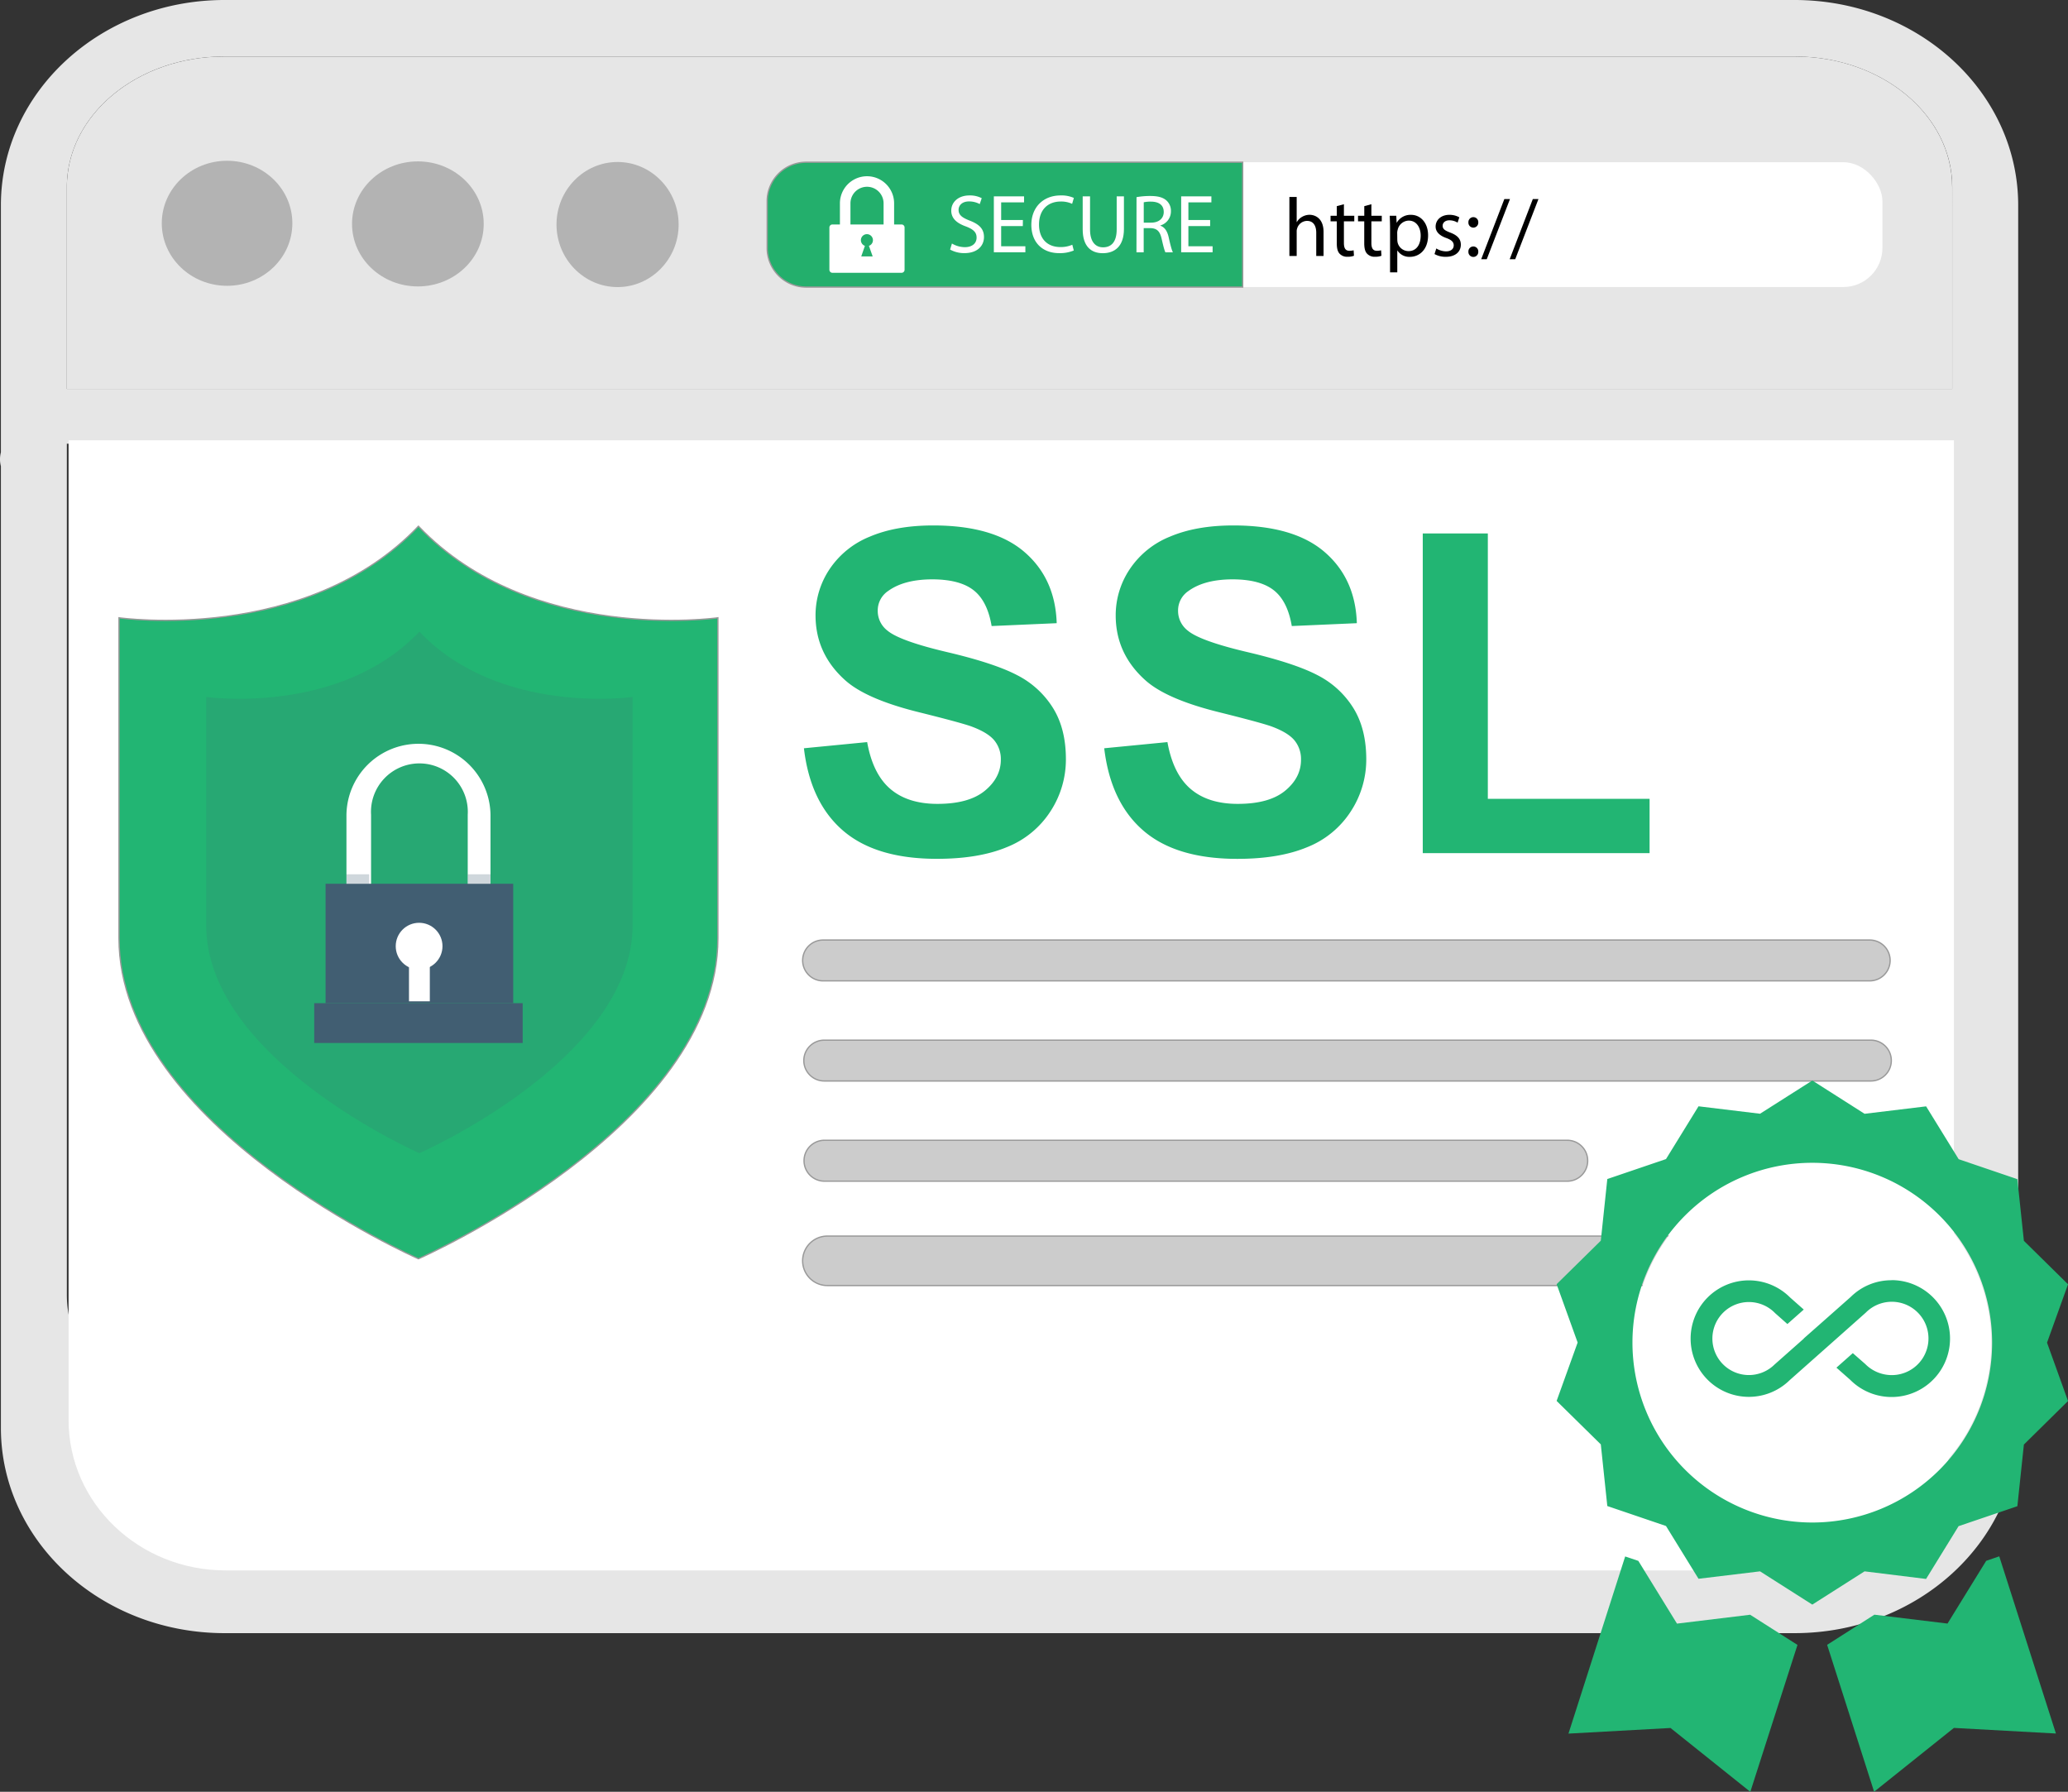 <svg xmlns="http://www.w3.org/2000/svg" viewBox="0 0 1195.98 1036.07"><rect x="0" y="0" width="1195.98" height="1036.07" fill="#333333" stroke="none"/><defs><style>.bc871357-6baf-4eae-a81a-9b619585273a{fill:#e6e6e6;}.ab89b1f2-f6b6-4e74-bf8a-cf4a0eae1e33{fill:#fff;}.e6a26022-3700-4e20-9d8d-1d9998650e6a{fill:#b3b3b3;}.a5be288a-f9de-41a6-a142-679a415de6b7{fill:#23af6c;}.a5be288a-f9de-41a6-a142-679a415de6b7,.af4fdd98-e240-4dfc-bd79-d6980c4970a0,.f42faa1d-db00-4af8-8bc6-dbae1330df53{stroke:#999;stroke-miterlimit:10;stroke-width:0.75px;}.ebbc1434-026e-410d-9a70-9f462f546b50,.f42faa1d-db00-4af8-8bc6-dbae1330df53{fill:#22b573;}.fbcd5d14-4bca-4537-b43f-da153b55da56{opacity:0.15;}.f994472d-b92d-432d-87e2-955bca3d9527{fill:#415e72;}.b8ae755c-81b4-434d-8f8d-8985a2b13e4f{opacity:0.25;}.af4fdd98-e240-4dfc-bd79-d6980c4970a0{fill:#ccc;}</style></defs><g id="f5c779e4-93ea-484e-b06f-726ce100da41" data-name="Layer 2"><g id="e7cbb0f0-8ebb-4272-af44-262190f84443" data-name="Browser"><path class="bc871357-6baf-4eae-a81a-9b619585273a" d="M1037.79,0H129.9C58.44,0,.52,53.13.52,118.67v142.9a15.62,15.62,0,0,0,0,8v556.1c0,65.54,57.92,118.67,129.38,118.67h907.89c71.46,0,129.38-53.13,129.38-118.67v-707C1167.17,53.13,1109.25,0,1037.79,0ZM129.5,32.7h908.69c50.17,0,90.84,33.8,90.84,75.52V224.88H38.66V108.22C38.66,66.5,79.33,32.7,129.5,32.7Zm908.69,791.55H129.5c-50.17,0-90.84-33.8-90.84-75.52V256.59H1129V748.73C1129,790.45,1088.36,824.25,1038.19,824.25Z"></path><path class="bc871357-6baf-4eae-a81a-9b619585273a" d="M1129,108.22V224.88H38.66V108.22c0-41.72,40.67-75.52,90.84-75.52h908.69C1088.36,32.7,1129,66.5,1129,108.22Z"></path><path class="ab89b1f2-f6b6-4e74-bf8a-cf4a0eae1e33" d="M1130,254.59V821.13c0,48-40.67,86.94-90.84,86.94H130.5c-50.17,0-90.84-38.91-90.84-86.94V254.59Z"></path><ellipse class="e6a26022-3700-4e20-9d8d-1d9998650e6a" cx="241.67" cy="129.47" rx="38.08" ry="36.15"></ellipse><ellipse class="e6a26022-3700-4e20-9d8d-1d9998650e6a" cx="131.32" cy="129.11" rx="37.76" ry="36.15"></ellipse><path class="e6a26022-3700-4e20-9d8d-1d9998650e6a" d="M357.15,93.67c-19.46,0-35.31,16.22-35.31,36.14S337.69,166,357.15,166s35.32-16.22,35.32-36.15S376.63,93.67,357.15,93.67Z"></path><rect class="ab89b1f2-f6b6-4e74-bf8a-cf4a0eae1e33" x="444.18" y="93.8" width="644.48" height="72.16" rx="22.59"></rect><path class="a5be288a-f9de-41a6-a142-679a415de6b7" d="M466.27,93.8H718.68a0,0,0,0,1,0,0V166a0,0,0,0,1,0,0H466.27a22.59,22.59,0,0,1-22.59-22.59v-27A22.59,22.59,0,0,1,466.27,93.8Z"></path><path class="ab89b1f2-f6b6-4e74-bf8a-cf4a0eae1e33" d="M550.53,140.81a14.82,14.82,0,0,0,7.49,2.11c4.27,0,6.77-2.26,6.77-5.52,0-3-1.73-4.75-6.1-6.43-5.28-1.88-8.55-4.61-8.55-9.17,0-5,4.18-8.79,10.47-8.79a14.64,14.64,0,0,1,7.15,1.59l-1.15,3.4a13,13,0,0,0-6.14-1.53c-4.42,0-6.1,2.64-6.1,4.85,0,3,2,4.51,6.43,6.24,5.47,2.11,8.26,4.75,8.26,9.5,0,5-3.7,9.31-11.33,9.31a16.76,16.76,0,0,1-8.26-2.06Z"></path><path class="ab89b1f2-f6b6-4e74-bf8a-cf4a0eae1e33" d="M591.52,130.73H579v11.66h14v3.5H574.77V113.54h17.47V117H579v10.23h12.57Z"></path><path class="ab89b1f2-f6b6-4e74-bf8a-cf4a0eae1e33" d="M621,144.84a20.66,20.66,0,0,1-8.54,1.53c-9.12,0-16-5.76-16-16.36,0-10.13,6.87-17,16.9-17a17.42,17.42,0,0,1,7.68,1.44l-1,3.41a15.16,15.16,0,0,0-6.52-1.34c-7.59,0-12.63,4.84-12.63,13.34,0,7.92,4.56,13,12.43,13a16.82,16.82,0,0,0,6.82-1.34Z"></path><path class="ab89b1f2-f6b6-4e74-bf8a-cf4a0eae1e33" d="M630.4,113.54v19.15c0,7.25,3.22,10.32,7.54,10.32,4.8,0,7.87-3.16,7.87-10.32V113.54H650v18.87c0,9.93-5.23,14-12.24,14-6.62,0-11.61-3.79-11.61-13.82V113.54Z"></path><path class="ab89b1f2-f6b6-4e74-bf8a-cf4a0eae1e33" d="M657.28,114a43.72,43.72,0,0,1,8-.67c4.46,0,7.34.82,9.36,2.64a8.06,8.06,0,0,1,2.54,6.14,8.49,8.49,0,0,1-6.1,8.26v.15c2.5.86,4,3.16,4.76,6.52,1,4.52,1.82,7.64,2.49,8.88H674c-.52-.91-1.25-3.69-2.16-7.72-1-4.47-2.69-6.15-6.48-6.29h-3.93v14h-4.18Zm4.18,14.74h4.27c4.46,0,7.29-2.45,7.29-6.15,0-4.17-3-6-7.44-6a17.3,17.3,0,0,0-4.12.38Z"></path><path class="ab89b1f2-f6b6-4e74-bf8a-cf4a0eae1e33" d="M699.86,130.73H687.28v11.66h14v3.5H683.1V113.54h17.48V117h-13.3v10.23h12.58Z"></path><g id="a9b29377-df27-4862-84a5-eaed515caf4d" data-name="b4339900-0ce8-496c-afc9-5731c5015138"><path class="ab89b1f2-f6b6-4e74-bf8a-cf4a0eae1e33" d="M521.44,129.8h-4.35V117.58h0a15.67,15.67,0,1,0-31.34,0h0V129.8H481.4a1.74,1.74,0,0,0-1.74,1.74h0V156a1.74,1.74,0,0,0,1.74,1.74h40a1.74,1.74,0,0,0,1.74-1.74h0V131.54a1.74,1.74,0,0,0-1.74-1.74Zm-29.6-12.22h0a9.58,9.58,0,0,1,19.16,0h0V129.8H491.84Zm12.86,30.7h-6.62l2.12-6.12a3.48,3.48,0,1,1,2.32,0Z"></path></g><path d="M745.69,113.9h4.22v14.5h.1a7.86,7.86,0,0,1,3-3,8.71,8.71,0,0,1,4.32-1.2c3.12,0,8.12,1.92,8.12,9.94V148h-4.23V134.64c0-3.74-1.39-6.91-5.37-6.91A6.08,6.08,0,0,0,750.2,132a5.13,5.13,0,0,0-.29,2v14h-4.22Z"></path><path d="M777.22,118.08v6.67h6V128h-6V140.5c0,2.88.82,4.51,3.17,4.51a9.12,9.12,0,0,0,2.45-.29l.19,3.17a10.2,10.2,0,0,1-3.74.58,5.86,5.86,0,0,1-4.56-1.78c-1.2-1.25-1.63-3.31-1.63-6.05V128h-3.6v-3.22h3.6v-5.57Z"></path><path d="M793.11,118.08v6.67h6V128h-6V140.5c0,2.88.82,4.51,3.17,4.51a9.12,9.12,0,0,0,2.45-.29l.19,3.17a10.24,10.24,0,0,1-3.74.58,5.85,5.85,0,0,1-4.56-1.78c-1.2-1.25-1.64-3.31-1.64-6.05V128h-3.6v-3.22H789v-5.57Z"></path><path d="M803.91,132.34c0-3-.1-5.38-.19-7.59h3.79l.19,4h.1a9.12,9.12,0,0,1,8.26-4.52c5.61,0,9.84,4.76,9.84,11.81,0,8.36-5.09,12.48-10.56,12.48a8.16,8.16,0,0,1-7.16-3.64h-.09v12.62h-4.18Zm4.18,6.19a9.25,9.25,0,0,0,.19,1.73,6.51,6.51,0,0,0,6.34,4.94c4.46,0,7-3.65,7-9,0-4.65-2.45-8.64-6.91-8.64a6.74,6.74,0,0,0-6.38,5.24,6.52,6.52,0,0,0-.29,1.72Z"></path><path d="M830.65,143.66a11,11,0,0,0,5.57,1.69c3.07,0,4.51-1.54,4.51-3.46s-1.2-3.12-4.32-4.27c-4.18-1.49-6.15-3.8-6.15-6.58,0-3.74,3-6.82,8-6.82a11.66,11.66,0,0,1,5.71,1.44l-1,3.08a9.06,9.06,0,0,0-4.76-1.35c-2.49,0-3.89,1.44-3.89,3.17,0,1.92,1.4,2.78,4.42,3.94,4,1.53,6.1,3.55,6.1,7,0,4.08-3.17,7-8.69,7a13.23,13.23,0,0,1-6.53-1.59Z"></path><path d="M849.22,128.59a2.86,2.86,0,1,1,5.71,0,2.86,2.86,0,1,1-5.71,0Zm0,16.95a2.86,2.86,0,1,1,5.71,0,2.86,2.86,0,1,1-5.71,0Z"></path><path d="M856.61,149.91,870,115.1h3.26l-13.44,34.81Z"></path><path d="M873.08,149.91l13.39-34.81h3.26l-13.44,34.81Z"></path></g><g id="ea39444c-3bdd-4974-b21d-727aa55d0928" data-name="Boxes"><g id="a2b0842e-f1e2-4f3d-900c-0374d50abc6b" data-name="b616e6bb-c7f6-4c05-8e29-fa992e0b778c"><path class="f42faa1d-db00-4af8-8bc6-dbae1330df53" d="M242,304.29c-65.08,68.38-173.18,52.94-173.18,52.94V542.54C68.82,651.75,242,727.85,242,727.85s173.18-76.1,173.18-185.31V357.23S307.08,372.67,242,304.29Z"></path><g class="fbcd5d14-4bca-4537-b43f-da153b55da56"><path class="f994472d-b92d-432d-87e2-955bca3d9527" d="M242.55,365.27C196.23,414,119.24,403,119.24,403V534.9c0,77.76,123.31,131.91,123.31,131.91S365.86,612.66,365.86,534.9V403S288.87,414,242.55,365.27Z"></path></g><path class="ab89b1f2-f6b6-4e74-bf8a-cf4a0eae1e33" d="M283.67,519.8H270.5V471.1a28,28,0,1,0-55.9,0v48.75H200.36V471.1a41.66,41.66,0,0,1,83.31,0h0Z"></path><g class="b8ae755c-81b4-434d-8f8d-8985a2b13e4f"><rect class="f994472d-b92d-432d-87e2-955bca3d9527" x="200.36" y="505.54" width="13.15" height="5.48"></rect></g><g class="b8ae755c-81b4-434d-8f8d-8985a2b13e4f"><rect class="f994472d-b92d-432d-87e2-955bca3d9527" x="270.5" y="505.54" width="13.15" height="5.48"></rect></g><rect class="f994472d-b92d-432d-87e2-955bca3d9527" x="188.29" y="511.02" width="108.51" height="69.05"></rect><rect class="f994472d-b92d-432d-87e2-955bca3d9527" x="181.72" y="580.07" width="120.56" height="23.02"></rect><circle class="ab89b1f2-f6b6-4e74-bf8a-cf4a0eae1e33" cx="242.38" cy="547.11" r="13.52"></circle><rect class="ab89b1f2-f6b6-4e74-bf8a-cf4a0eae1e33" x="236.53" y="553.77" width="12.05" height="25.22"></rect></g><path class="ebbc1434-026e-410d-9a70-9f462f546b50" d="M464.93,432.67l36.57-3.56q3.28,18.43,13.4,27.08t27.27,8.64q18.2,0,27.43-7.62t9.21-18A17,17,0,0,0,574.94,428q-3.88-4.58-13.54-8.08-6.61-2.28-30.14-8.13-30.25-7.5-42.46-18.44Q471.66,378,471.65,355.82a47.91,47.91,0,0,1,8.06-26.63A50.67,50.67,0,0,1,503,310.32q15.22-6.49,36.67-6.49,35,0,52.82,15.38t18.63,41.14L573.48,362q-2.41-14.38-10.36-20.66T539.31,335q-16.41,0-25.69,6.74a13.55,13.55,0,0,0-6,11.56,14.3,14.3,0,0,0,5.59,11.32q7.13,6,34.59,12.46t40.61,13.41A52.35,52.35,0,0,1,609,409.42q7.46,12,7.44,29.68a54.82,54.82,0,0,1-8.9,30,53.36,53.36,0,0,1-25.17,20.71q-16.27,6.81-40.56,6.79-35.34,0-54.28-16.33T464.93,432.67Z"></path><path class="ebbc1434-026e-410d-9a70-9f462f546b50" d="M638.6,432.67l36.56-3.56q3.3,18.43,13.41,27.08t27.27,8.64q18.2,0,27.42-7.62t9.15-18A17,17,0,0,0,748.54,428q-3.88-4.58-13.55-8.08-6.62-2.28-30.13-8.13-30.27-7.5-42.46-18.44Q645.24,378,645.24,355.82a47.82,47.82,0,0,1,8.07-26.63,50.52,50.52,0,0,1,23.27-18.87q15.24-6.49,36.67-6.49,35,0,52.82,15.38t18.63,41.14L747.07,362q-2.42-14.38-10.36-20.66T713,335q-16.41,0-25.69,6.74a13.55,13.55,0,0,0-6,11.56,14.36,14.36,0,0,0,5.59,11.32q7.13,6,34.58,12.46t40.62,13.41a52.35,52.35,0,0,1,20.6,18.95q7.45,12,7.45,29.68a54.83,54.83,0,0,1-8.91,30,53.34,53.34,0,0,1-25.16,20.71q-16.27,6.81-40.55,6.79-35.37,0-54.29-16.33T638.6,432.67Z"></path><path class="ebbc1434-026e-410d-9a70-9f462f546b50" d="M822.82,493.31V308.46h37.63V461.91H954v31.4Z"></path><path class="af4fdd98-e240-4dfc-bd79-d6980c4970a0" d="M476,543.55h605.3a11.81,11.81,0,0,1,11.81,11.81h0a11.81,11.81,0,0,1-11.81,11.81H476a11.81,11.81,0,0,1-11.81-11.81h0A11.81,11.81,0,0,1,476,543.55Z"></path><path class="af4fdd98-e240-4dfc-bd79-d6980c4970a0" d="M476.68,601.45H1082a11.8,11.8,0,0,1,11.8,11.8h0a11.8,11.8,0,0,1-11.8,11.81H476.68a11.81,11.81,0,0,1-11.81-11.81h0A11.8,11.8,0,0,1,476.68,601.45Z"></path><path class="af4fdd98-e240-4dfc-bd79-d6980c4970a0" d="M476.75,659.34H906.39a11.81,11.81,0,0,1,11.81,11.81h0A11.81,11.81,0,0,1,906.39,683H476.75A11.8,11.8,0,0,1,465,671.15h0A11.8,11.8,0,0,1,476.75,659.34Z"></path><path class="af4fdd98-e240-4dfc-bd79-d6980c4970a0" d="M478.49,714.74H999.11a14.31,14.31,0,0,1,14.31,14.3h0a14.31,14.31,0,0,1-14.31,14.31H478.49A14.31,14.31,0,0,1,464.18,729h0A14.31,14.31,0,0,1,478.49,714.74Z"></path><path class="ebbc1434-026e-410d-9a70-9f462f546b50" d="M1113.9,913l18.8-30.52,34-11.54,3.77-35.65L1196,810.12l-12.15-33.75L1196,742.62l-25.53-25.14-3.78-35.65-33.93-11.54-18.84-30.56-35.58,4.3-30.22-19.24L1017.88,644l-35.58-4.3-18.81,30.52-33.94,11.54-3.76,35.66-25.55,25.14,12.15,33.74-12.15,33.76,25.55,25.13,3.76,35.65,33.94,11.54,18.81,30.52,35.58-4.29,30.22,19.23,30.22-19.23ZM944.09,776.37a104,104,0,1,1,104,104h0a104.11,104.11,0,0,1-104-104Z"></path><path class="ab89b1f2-f6b6-4e74-bf8a-cf4a0eae1e33" d="M1048.08,672.84a103.53,103.53,0,1,0,103.53,103.53h0A103.66,103.66,0,0,0,1048.08,672.84Z"></path><path class="ebbc1434-026e-410d-9a70-9f462f546b50" d="M1012.16,933.7l-42.32,5.13-22.35-36.28L939.88,900l-32.79,102.43,59-3.25,46.17,36.91,27.27-84.95Z"></path><path class="ebbc1434-026e-410d-9a70-9f462f546b50" d="M1148.67,902.52,1126.3,938.8,1084,933.67l-27.32,17.43,27.17,84.95L1130,999.14l59,3.24-32.78-102.45Z"></path><path class="ebbc1434-026e-410d-9a70-9f462f546b50" d="M1094,740.28a33.34,33.34,0,0,0-23.66,9.64l-17.71,15.67h0l-9.49,8.37.06.06-16.94,15a21.11,21.11,0,1,1,.32-29.73l7.12,6.31,9.46-8.37-7.92-7a33.68,33.68,0,1,0-.29,47.89l17.71-15.7h0l9.47-8.4h0l16.89-15a21.2,21.2,0,1,1,15,36.11,21.55,21.55,0,0,1-15.3-6.41l-7.19-6.29-9.47,8.4,7.94,7a33.79,33.79,0,1,0,24-57.61Z"></path></g></g></svg>